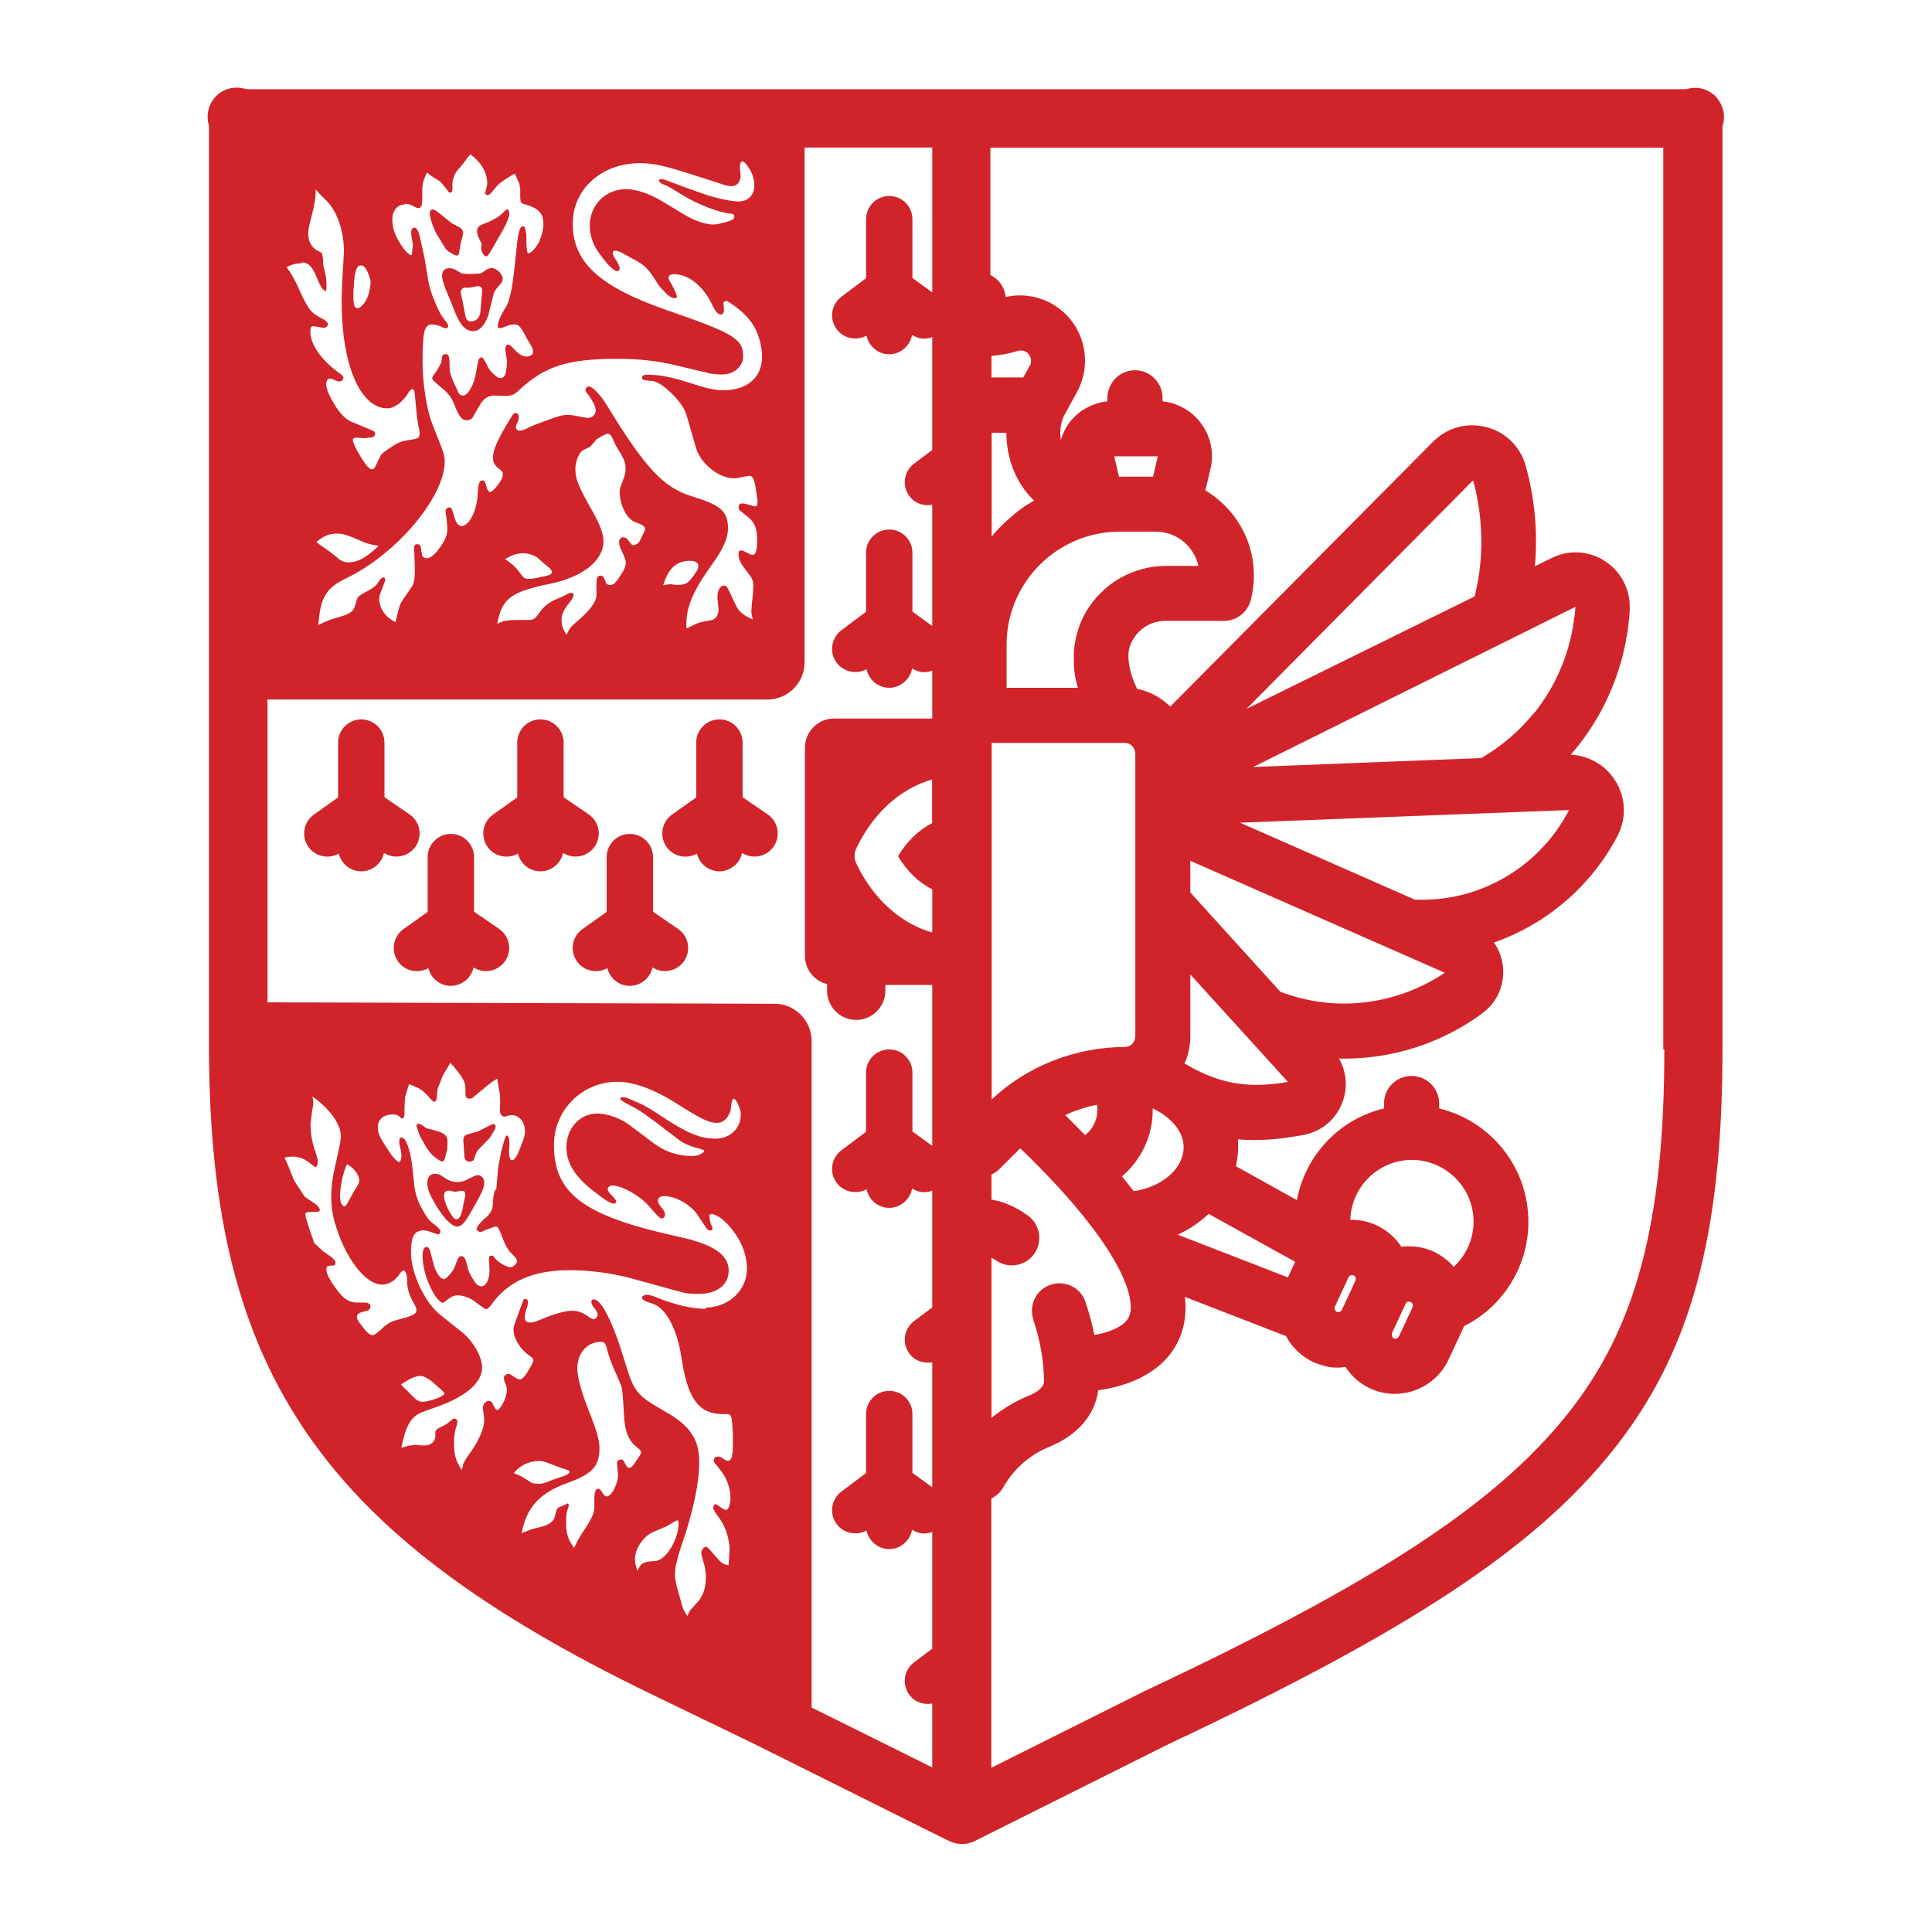 <?xml version="1.0" encoding="UTF-8"?>
<svg id="Layer_1" data-name="Layer 1" xmlns="http://www.w3.org/2000/svg" viewBox="0 0 110 110">
  <defs>
    <style>
      .cls-1 {
        fill: #d1232a;
      }
    </style>
  </defs>
  <path class="cls-1" d="M26.06,69.83c.28,0,.56-.45.92-1.12.35-.61.59-1.04.59-1.35,0-.29-.16-.45-.38-.45-.06,0-.13.02-.21.06l-.45.22c-.14.07-.31.11-.48.11-.24,0-.49-.07-.7-.22l-.25-.16c-.09-.06-.2-.09-.32-.09-.29,0-.45.18-.45.53,0,.23.08.52.22.78.55,1.05,1.11,1.7,1.52,1.7ZM25.55,67.79h.05s.3.07.3.07l.33-.06h.07c.14,0,.19.06.19.23v.08s-.1.42-.1.42c-.08.56-.21.89-.39.89-.09,0-.16-.04-.21-.12-.29-.4-.51-.92-.51-1.21,0-.2.09-.3.26-.3Z"/>
  <path class="cls-1" d="M25.17,66.13c.09,0,.13-.07.18-.25l.11-.42.02-.45c0-.37-.16-.52-.92-.7-.19-.05-.27-.05-.39-.15-.12-.1-.26-.17-.34-.17-.05,0-.12.03-.12.07l.03.13.14.43.38.69.28.38c.06.09.54.44.6.44Z"/>
  <path class="cls-1" d="M26.41,65.38l.03.48c.01.16.13.28.29.28h.05c.08-.01.14-.05.19-.09.05-.06.05-.31.28-.61l.63-.65.28-.46c.04-.08.06-.14.06-.17,0-.1-.06-.16-.13-.16-.03,0-.08.02-.27.11l-.61.31-.58.16c-.15.04-.25.13-.25.31v.03s.03.47.03.47Z"/>
  <path class="cls-1" d="M25.97,15.38c-.12-.07-.26-.11-.39-.11-.25,0-.41.15-.41.42,0,.21.12.61.36,1.16.11.23.22.53.36.89.31.77.63,1.11,1.04,1.11.36,0,.65-.29.87-.89l.31-1.25c.15-.39.51-.55.51-.82,0-.32-.36-.63-.66-.63l-.17.04-.42.27-.61.03h-.15s-.32-.03-.32-.03c0,0-.12-.07-.34-.2ZM26.75,16.38l.45-.09h.03s.1.02.14.05c.05.05.09.12.09.19,0,0-.03.22-.06.62l-.05.61c-.03.34-.26.54-.53.54-.23,0-.29-.13-.35-.45l-.11-.58-.14-.67s.03-.06.08-.14c.03-.05.09-.08.14-.08h.33Z"/>
  <path class="cls-1" d="M27.43,13.89l-.04.23c.04.26.17.48.3.48.12,0,.31-.41.59-.89.4-.67.72-1.23.72-1.58,0-.11-.06-.21-.14-.21h-.02s-.31.29-.31.29c-.18.17-.56.38-.92.51-.36.13-.45.23-.45.47l.04.23.23.48Z"/>
  <path class="cls-1" d="M24.59,12.69c.14.44.3.7.36.78l.42.69c.19.22.49.35.6.39h.02c.08,0,.13-.04.14-.11l.09-.55.13-.5.02-.12c0-.13-.08-.26-.21-.33l-.47-.25-.75-.61c-.1-.08-.23-.15-.3-.15-.12,0-.17.07-.17.21v.07c.03.16.06.31.12.48Z"/>
  <path class="cls-1" d="M33.86,48.2c.41-.6.26-1.42-.34-1.83l-1.43-.98v-3.11c0-.73-.59-1.32-1.32-1.32s-1.32.59-1.32,1.32v3.12l-1.38.98c-.59.42-.73,1.24-.31,1.84.4.56,1.15.71,1.73.38.14.58.66,1.01,1.28,1.01s1.17-.45,1.29-1.05c.22.14.47.21.71.21.42,0,.83-.2,1.09-.57Z"/>
  <path class="cls-1" d="M23.66,48.2c.41-.6.26-1.42-.34-1.83l-1.43-.98v-3.11c0-.73-.59-1.32-1.32-1.32s-1.32.59-1.32,1.32v3.12l-1.38.98c-.59.42-.73,1.24-.31,1.84.4.56,1.15.71,1.73.38.14.58.66,1.01,1.28,1.01s1.17-.45,1.29-1.05c.22.14.47.21.71.21.42,0,.83-.2,1.09-.57Z"/>
  <path class="cls-1" d="M42.28,45.39v-3.11c0-.73-.59-1.32-1.32-1.32s-1.32.59-1.32,1.32v3.12l-1.38.98c-.59.42-.73,1.24-.31,1.84.4.56,1.15.71,1.73.38.14.58.66,1.01,1.28,1.01s1.17-.45,1.29-1.05c.22.14.47.21.71.21.42,0,.83-.2,1.09-.57.41-.6.26-1.42-.34-1.83l-1.43-.98Z"/>
  <path class="cls-1" d="M26.99,51.91v-3.11c0-.73-.59-1.32-1.32-1.32s-1.32.59-1.32,1.32v3.12l-1.38.98c-.59.42-.73,1.24-.31,1.84.4.56,1.15.71,1.73.38.14.58.66,1.01,1.28,1.01s1.17-.45,1.29-1.05c.22.14.47.21.71.21.42,0,.83-.2,1.09-.57.41-.6.26-1.42-.34-1.83l-1.43-.98Z"/>
  <path class="cls-1" d="M37.18,51.91v-3.11c0-.73-.59-1.32-1.32-1.32s-1.32.59-1.32,1.32v3.12l-1.38.98c-.59.42-.73,1.24-.31,1.84.4.56,1.15.71,1.73.38.14.58.66,1.01,1.28,1.01s1.17-.45,1.29-1.05c.22.14.47.21.71.21.42,0,.83-.2,1.09-.57.41-.6.26-1.42-.34-1.83l-1.43-.98Z"/>
  <path class="cls-1" d="M97.75,5.56c-.32-.36-.77-.56-1.24-.56-.14,0-.29.02-.44.06l-.08.02h-39.54s-3.38,0-3.38,0h0s-38.99,0-38.99,0l-.29-.06c-.57-.11-1.14.08-1.53.5-.39.43-.53,1.01-.38,1.57l.02.09v52.38c0,9.63,1.72,16.43,5.57,22.04,3.82,5.57,9.9,10.16,19.7,14.9l5.79,2.8,10.11,5.04h0s.97.48.97.48c.23.11.48.17.74.17s.51-.06.74-.18l.92-.46,10.14-5.07c13.7-6.45,20.76-11.11,25.2-16.64,4.47-5.56,6.29-12.2,6.29-22.91V7.19c.19-.56.06-1.18-.33-1.63ZM23.07,11.6c.14,0,.28.04.41.11.16.09.27.14.34.14.14,0,.22-.15.22-.41v-.23c0-.74,0-.81.27-1.39l.25.2.5.31.28.33.22.29.07.02c.1,0,.13-.08.13-.29v-.09s0-.09,0-.09c0-.3.11-.6.31-.83l.33-.39.19-.27.19-.22c.61.44.96,1.03.96,1.64v.08s-.12.47-.12.47c0,.07.06.13.14.13.1,0,.18-.09.44-.41.19-.23.32-.34.89-.69l.22-.13.14.31.12.27.05.34v.47l.03.25s.08.06.16.09c.86.24,1.13.51,1.13,1.16,0,.19-.04.43-.14.73-.06.2-.16.39-.28.55-.17.24-.34.37-.46.37-.05,0-.09-.33-.09-.73v-.34l-.09-.41s-.05-.06-.11-.06c-.16,0-.25.28-.34,1.08l-.14,1.31c-.12,1.14-.28,1.88-.47,2.18-.31.48-.48.88-.48,1.13,0,.06.04.11.09.11.04,0,.11-.02.22-.05l.36-.14.29-.03c.21,0,.33.11.58.58.1.2.17.32.2.36.25.41.27.48.27.62,0,.16-.15.27-.38.27-.18,0-.37-.1-.56-.28l-.27-.28c-.08-.07-.15-.12-.21-.12-.1,0-.16.12-.16.3l.04.26.06.39-.02.28c-.05.53-.13.67-.36.67h-.03c-.09,0-.2-.08-.33-.2-.14-.12-.26-.26-.34-.41-.24-.49-.29-.56-.4-.56-.12,0-.18.18-.27.78-.1.71-.46,1.39-.75,1.39-.1,0-.21-.05-.25-.13l-.31-.67c-.14-.32-.21-.57-.21-.76,0-.67-.04-.8-.23-.8-.09,0-.18.05-.2.13l-.03.26c0,.06-.05.17-.14.33-.08.15-.16.28-.25.39-.09.12-.14.21-.14.27,0,.05.05.13.14.2l.58.5c.22.19.42.47.55.83.27.67.42.86.71.86.14,0,.26-.06.32-.16l.44-.76c.2-.33.46-.49.79-.49l.43.02h.19c.37,0,.51-.05.84-.37,1.44-1.33,2.76-1.74,5.52-1.74,1.31,0,2.29.11,3.45.39,1.1.26,1.72.41,1.89.45.19.03.4.05.65.05.68,0,1.2-.45,1.2-1.03,0-.99-.49-1.3-4.28-2.61-3.9-1.35-5.42-2.74-5.42-4.95,0-1.96,1.64-3.44,3.83-3.44.77,0,1.38.14,2.95.64l1.8.58c.18.06.33.09.45.09.32,0,.53-.23.53-.62l-.04-.35v-.14c0-.19.05-.3.15-.3s.32.27.49.61c.11.2.18.5.18.77,0,.54-.37.9-.9.9-.4,0-1.3-.19-1.87-.39l-1.16-.41-1.21-.45-.17-.02c-.07,0-.12.02-.12.06,0,.1.15.22.38.29.12.04.42.22.92.53.84.53,2.12,1.03,2.75,1.08.18.01.24.06.24.18,0,.05-.04.12-.1.16-.09.05-.22.1-.36.14-.49.13-.55.14-.78.14-.4,0-1.04-.23-1.52-.51l-1.33-.8c-.74-.45-1.48-.7-2.08-.7-1.16,0-2.06.9-2.06,2.07,0,.55.17,1.08.53,1.57.49.68.84,1.03,1.03,1.03.08,0,.14-.07.14-.16,0-.11-.1-.34-.26-.56-.08-.12-.13-.23-.13-.32,0-.08.05-.13.13-.13.1,0,.22.04.36.11l.68.37c.53.27.83.54,1.11.97l.36.56s.14.15.41.44c.14.15.34.26.47.26.08,0,.13-.03.13-.08s-.02-.13-.07-.24c-.08-.19-.16-.35-.25-.5-.1-.15-.15-.27-.15-.37,0-.11.12-.18.29-.18.85,0,1.68.67,2.19,1.74.17.38.34.56.49.56.09,0,.18-.12.18-.24v-.03s-.03-.37-.03-.37c0-.07.06-.13.14-.13.06,0,.13.03.22.09.57.37,1.03.8,1.3,1.22.32.47.54,1.24.54,1.84,0,1.2-.84,1.93-2.23,1.93-.44,0-.94-.11-1.85-.41-1.01-.33-1.76-.48-2.46-.48-.2,0-.3.06-.3.17,0,.07.06.13.15.14l.5.06c.14.02.35.13.58.3.72.56,1.18,1.15,1.33,1.7l.52,1.8c.27.91,1.3,1.73,2.16,1.73h.12s.72-.14.72-.14h.05c.18,0,.28.22.37.83l.08.58v.09c0,.17-.04.24-.12.24l-.12-.02-.31-.09c-.14-.04-.24-.06-.32-.06-.13,0-.21.09-.21.22,0,.08.05.17.12.22l.39.31c.42.33.55.68.55,1.39,0,.53-.08.79-.26.79-.07,0-.16-.03-.28-.1-.15-.08-.24-.13-.25-.13l-.13-.02c-.11,0-.14.05-.14.21,0,.24.08.46.3.75l.34.45c.14.19.2.35.2.55,0,.31-.02.56-.08,1.09l-.03.38c0,.13.02.25.08.5-.58-.26-.78-.45-.97-.83l-.45-.94c-.05-.09-.14-.17-.21-.17-.21,0-.38.28-.38.63v.1s.06.6.06.6v.06c0,.28-.17.54-.38.58l-.7.14c-.07.02-.22.09-.45.2-.06.04-.17.09-.3.14v-.23c0-1.03.39-1.93,1.5-3.47.59-.81.87-1.45.87-1.98,0-.99-.4-1.34-2.07-1.85-1.6-.49-2.65-1.61-4.82-5.17-.39-.63-.83-1.08-1.04-1.08-.07,0-.12.04-.16.11l-.03.12s.05.12.17.25c.02.02.11.15.25.39.09.16.17.37.17.48,0,.26-.2.44-.45.44-.1,0-.32-.04-.64-.11-.16-.03-.33-.06-.48-.06-.2,0-.4.03-.57.09-.12.03-.43.14-.94.33-.38.14-.64.24-.75.31-.2.1-.37.17-.5.17-.12,0-.22-.09-.22-.2,0-.05.04-.17.12-.33.04-.08.05-.16.05-.24,0-.14-.08-.24-.18-.24-.12,0-.18.09-.63.87-.49.86-.66,1.29-.66,1.69,0,.24.1.43.31.59.21.16.25.21.25.35,0,.1-.03.19-.08.29-.07.12-.15.25-.25.37-.17.21-.32.34-.39.34s-.16-.1-.19-.23l-.11-.37s-.07-.06-.14-.06c-.18,0-.25.21-.27.8-.05.93-.49,1.8-.92,1.8-.15,0-.29-.15-.36-.37l-.2-.63s-.07-.06-.13-.06c-.13,0-.22.09-.22.23l.02.15c.05.3.08.7.08.87,0,.24-.06.42-.19.67-.37.63-.71.97-.98.97-.14,0-.25-.08-.27-.19l-.09-.53s-.09-.08-.18-.08c-.12,0-.19.07-.19.22l.02.22.03.88c0,.71-.03.9-.22,1.17l-.53.78c-.08.13-.18.41-.27.84-.02.08-.05.18-.08.33-.6-.3-.93-.79-.93-1.37l.04-.2.3-.79v-.05c0-.09-.03-.14-.11-.14s-.19.12-.33.35c-.08.13-.23.24-.44.36-.57.3-.67.38-.72.53l-.11.36c-.11.37-.29.49-1.12.72-.3.09-.49.16-.97.39.1-1.54.43-2.1,1.55-2.64,2.9-1.39,5.64-4.64,5.64-6.67,0-.22-.05-.46-.14-.69l-.58-1.48c-.29-.74-.54-2.27-.54-3.43,0-1.84.1-2.2.56-2.2l.2.03c.13.03.24.05.33.11.11.06.2.08.25.08.06,0,.12-.06.12-.13,0-.09-.04-.14-.34-.54-.1-.12-.25-.44-.47-.97-.17-.39-.27-.75-.33-1.11l-.22-1.31-.23-1.03c-.1-.47-.2-.64-.35-.64-.11,0-.17.11-.17.29l.02.21.08.47c-.03.34-.06.6-.08.6-.14,0-.42-.3-.64-.66-.34-.56-.45-.9-.45-1.41,0-.47.3-.82.7-.82ZM39.11,33.19c-.11.08-.26.11-.54.11h-.15s-.22-.04-.22-.04l-.28.03-.16.03c.29-.96.76-1.39,1.52-1.39.31,0,.48.11.48.3,0,.09-.04.2-.12.32-.18.29-.35.51-.53.64ZM35.37,31.3c.11.24.17.38.19.44.04.11.07.21.07.31,0,.17-.06.31-.2.56-.35.56-.49.7-.69.7-.11,0-.2-.05-.23-.11l-.14-.34s-.09-.09-.17-.09c-.18,0-.24.12-.24.48v.61c0,.4-.35.89-1.14,1.55-.33.28-.4.38-.56.73-.22-.33-.29-.52-.29-.89,0-.26.16-.59.43-.91.17-.21.26-.38.26-.47,0-.08-.06-.12-.16-.12l-.11.03-.37.19-.44.19c-.37.17-.65.39-.91.78-.24.33-.29.36-.66.36h-.47c-.69,0-.84.03-1.23.22.27-1.44.76-1.82,3-2.28,1.88-.39,3.05-1.31,3.05-2.44,0-.39-.19-.9-.57-1.59-.91-1.61-1.03-1.94-1.03-2.54,0-.41.22-.92.44-1.04l.4-.19.38-.44.28-.16c.16-.1.26-.14.36-.14.13,0,.22.14.39.56.03.07.14.27.34.58.18.31.27.57.27.84,0,.15-.02.31-.08.46l-.17.48c-.06.15-.09.27-.09.36,0,.74.38,1.53.83,1.72l.39.16c.14.06.23.16.23.25,0,.05-.03.14-.09.25l-.22.45c-.07.14-.25.23-.36.23-.08,0-.09-.04-.14-.09l-.22-.28s-.12-.08-.2-.08c-.16,0-.25.11-.25.29,0,.1.05.29.12.44ZM28.76,31.83c.41-.24.69-.33,1.04-.33.29,0,.68.13.87.31l.3.27.33.27c.08.08.12.16.12.22,0,.13-.15.2-.62.28l-.25.06c-.16.03-.3.05-.41.05-.26,0-.3-.02-.57-.38-.18-.27-.51-.56-.83-.75ZM18.01,30.86c.4-.34.74-.48,1.18-.48.29,0,.58.08,1.04.28.65.29.75.32,1.33.42-.74.7-1.2.94-1.75.94-.17,0-.33-.06-.47-.16l-.52-.42-.56-.39-.25-.19ZM20.12,16.63l.03-.44c.05-.78.16-1.08.4-1.08.16,0,.28.14.41.45.11.26.14.39.14.52,0,.2-.07.52-.14.75-.13.38-.42.72-.6.72s-.24-.2-.24-.64v-.27ZM17.18,14.94c.38,0,.62.25.88.92.17.43.36.71.46.71.05,0,.07-.09.07-.31,0-.28-.03-.56-.11-.85-.07-.25-.1-.46-.08-.61l-.07-.39-.31-.17c-.28-.16-.47-.51-.47-.9,0-.18.02-.35.06-.51,0-.03.06-.24.16-.64.12-.45.2-.91.2-1.17v-.24l.25.28.39.39c.58.57.97,1.72.97,2.84l-.02.46-.08,1.31-.03,1.09c0,3.62,1.06,6.1,2.61,6.1.38,0,.87-.35,1.19-.88.07-.13.16-.21.22-.21.08,0,.13.07.14.23l.06.61.05.54c.03.24.05.44.08.58.06.26.09.45.09.55,0,.28-.06.31-.72.4-.25.03-.51.13-.78.31-.43.27-.68.47-.72.56l-.31.64c-.04.08-.11.14-.18.14-.16,0-.37-.25-.68-.77-.29-.49-.41-.77-.41-.9,0-.09.06-.13.23-.13h.07l.33.03.25-.03.23-.02c.09-.03.16-.11.16-.21,0-.06-.04-.13-.11-.16l-1.25-.52c-.31-.13-.62-.45-.92-.92-.32-.52-.51-.95-.51-1.21,0-.2.08-.33.22-.33.05,0,.12.02.2.06.14.07.27.11.33.11.05,0,.1-.02.15-.05.04-.04.08-.1.08-.14,0-.09-.08-.18-.22-.28-1.04-.74-1.66-1.64-1.66-2.36,0-.23.04-.32.16-.32l.2.03c.16.03.33.06.39.06.16,0,.25-.09.25-.22,0-.07-.1-.18-.25-.26-.69-.34-.86-.54-1.31-1.53-.34-.75-.51-1.07-.8-1.44.35-.17.56-.22.86-.22ZM21.61,75.75c-.16.19-.33.27-.4.27-.14,0-.35-.18-.53-.43l-.23-.3c-.09-.13-.13-.23-.13-.3,0-.18.12-.26.5-.34.19-.04.27-.13.27-.25,0-.16-.12-.24-.32-.24h-.42c-.49,0-.79-.2-1.22-.79-.36-.49-.55-.87-.55-1.07,0-.15.05-.22.14-.23l.28-.02c.05,0,.1-.08.1-.16,0-.1-.09-.21-.24-.32l-.5-.36-.47-.44-.28-.81c-.15-.46-.23-.73-.23-.83,0-.05.07-.11.16-.12l.56-.02c.06,0,.11-.05.11-.09,0-.04-.02-.11-.09-.19-.04-.06-.1-.12-.16-.16l-.61-.41-.59-.9-.42-1.03-.14-.3c.2-.05.36-.06.48-.06.36,0,.7.14,1.02.42.13.11.23.17.28.17.04,0,.09-.08.11-.2v-.12c.01-.11-.03-.23-.16-.63-.16-.44-.25-.97-.25-1.47l.06-.56c.07-.39.1-.63.1-.71,0-.05-.02-.16-.05-.32.98.69,1.62,1.58,1.62,2.27l-.04.37c-.01.09-.12.55-.3,1.37-.14.59-.21,1.17-.21,1.7,0,.5.07,1.03.21,1.49.57,1.99,1.73,3.51,2.69,3.51.36,0,.75-.23.98-.59.09-.13.18-.22.23-.22.12,0,.21.24.21.59,0,.45.11.81.42,1.35.07.13.11.24.11.32,0,.23-.2.33-1.17.58-.36.09-.65.31-.9.59ZM19.77,66.29c.39.21.69.62.69.94,0,.08-.08.25-.19.41-.1.15-.15.24-.2.34l-.31.56c-.05.09-.1.14-.15.14-.14,0-.25-.26-.25-.58,0-.55.19-1.42.4-1.81ZM23.97,78.34c.16,0,.51.2.74.42l.31.27c.18.16.28.26.28.3,0,.06-.08.13-.19.18-.29.16-.8.3-1.04.3-.26,0-.34-.06-.88-.62-.03-.03-.11-.1-.23-.22-.03-.03-.08-.08-.13-.14.51-.35.83-.49,1.15-.49ZM35.81,83.57c-.07,0-.15-.09-.21-.22-.09-.2-.13-.25-.24-.25-.16,0-.23.08-.23.25l.03.31.03.32c0,.28-.13.68-.33.98-.08.13-.23.24-.31.24s-.15-.05-.19-.12l-.15-.23s-.09-.09-.14-.09c-.16,0-.23.2-.23.62v.44c0,.33-.17.69-.62,1.36-.31.47-.36.57-.53.95-.34-.44-.46-.81-.46-1.42,0-.31.02-.53.05-.65l.11-.35-.05-.12-.25.12-.25.1c-.08.04-.14.1-.16.2l-.11.4c-.06.22-.37.43-.76.52l-.44.11c-.08.02-.21.07-.39.14-.07.03-.16.06-.28.11.28-1.47,1.02-2.28,2.61-2.86,1.41-.5,1.82-.95,1.82-1.97,0-.48-.14-.96-.67-2.31-.38-.97-.59-1.76-.59-2.25,0-.86.57-1.5,1.33-1.5.2,0,.28.09.34.33.09.38.21.72.33,1,.32.74.49,1.14.51,1.19.06.24.1.74.14,1.53.04,1.03.26,1.6.78,1.98.14.11.21.19.21.26l-.05.13-.16.25-.23.33c-.07.1-.16.17-.23.17ZM29.26,83.86c.33-.42.88-.68,1.42-.68.24,0,.34.04,1.03.31.15.06.29.11.41.14.18.05.31.11.31.16,0,.08-.1.16-.25.22l-.56.19-.58.22c-.09.03-.21.06-.34.06-.2,0-.36-.02-.44-.06-.05-.03-.19-.12-.44-.28-.16-.1-.26-.14-.56-.27ZM37.24,88.88c-.63.04-.76.12-.94.56-.12-.31-.15-.48-.15-.68,0-.56.47-1.28,1.01-1.52l.81-.35c.08-.04.22-.13.42-.25.09-.05.15-.08.18-.08.04,0,.07.06.07.16,0,.86-.68,2.14-1.39,2.17ZM40.2,74.52c-.81,0-1.74-.22-2.85-.66-.19-.09-.43-.14-.53-.14-.14,0-.27.08-.27.15,0,.13.16.22.62.36.76.26,1.39,1.44,1.64,3.12.35,2.31.98,3.16,2.34,3.16h.22c.25,0,.3.11.33.7l.03.49v.33c.01.84-.06,1.14-.29,1.14-.05,0-.13-.03-.21-.09-.17-.11-.24-.15-.35-.15-.14,0-.24.1-.24.22,0,.05.02.1.05.15.06.05.16.2.34.42.34.42.56,1.02.56,1.56,0,.37-.12.69-.25.69-.08,0-.22-.08-.48-.27-.05-.04-.09-.06-.11-.06-.08,0-.14.09-.14.19s.09.27.31.56c.37.47.62,1.22.62,1.87l-.03.46-.03.4c-.32-.07-.41-.13-.67-.43l-.41-.47c-.08-.09-.16-.15-.2-.15-.13,0-.27.17-.27.36,0,.07.05.26.12.49.1.3.14.6.14.89,0,.61-.17,1.09-.51,1.45l-.39.43-.16.32c-.12-.18-.19-.32-.23-.4-.03-.08-.09-.3-.19-.65-.22-.75-.28-1.03-.28-1.33,0-.37.1-.81.32-1.48.73-2.1,1.06-3.69,1.06-4.94s-.53-2.05-1.92-2.83c-1.65-.94-1.79-1.12-2.31-2.84-.65-2.18-1.33-3.56-1.77-3.56-.09,0-.14.04-.14.14s.04.21.19.38c.11.13.17.27.17.36,0,.05-.02.09-.06.14-.05.07-.11.11-.16.11-.07,0-.15-.04-.25-.11-.4-.28-.63-.37-1.01-.37-.4,0-1.07.2-1.91.56-.18.08-.32.11-.47.11-.19,0-.29-.1-.29-.3,0-.12.05-.35.12-.54.04-.12.06-.22.06-.31,0-.14-.06-.2-.16-.2l-.08.03s-.08.19-.22.57l-.27.75c-.06.15-.09.29-.09.41,0,.5.37,1.1.92,1.49.16.11.21.16.21.24,0,.12-.17.41-.4.78-.12.19-.28.32-.39.32-.06,0-.13-.04-.22-.09l-.26-.17s-.11-.06-.16-.06c-.05,0-.1.02-.14.06-.1.07-.11.11-.11.19s.03.18.09.31c.06.13.08.26.08.36,0,.16-.05.35-.14.59-.13.3-.31.55-.41.55-.05,0-.14-.1-.2-.24-.09-.22-.16-.28-.28-.28-.06,0-.13.03-.2.08-.08.09-.14.2-.14.31l.08.63v.12c0,.39-.3,1.1-.72,1.7-.25.34-.41.61-.47.74-.02.06-.04.18-.08.36-.35-.5-.45-.87-.45-1.55,0-.38.05-.71.14-.95.03-.09.05-.19.05-.25,0-.1-.07-.18-.15-.18-.05,0-.11.02-.16.06l-.3.25s-.15.08-.39.2c-.15.07-.25.17-.25.24v.24c0,.32-.27.54-.64.54l-.42-.02h-.12c-.24,0-.4.04-.76.15.28-1.34.56-1.8,1.27-2.06l.92-.33c1.53-.57,2.41-1.35,2.41-2.17,0-.61-.49-1.49-1.13-2.01l-1.28-1.02c-.86-.7-1.64-2.36-1.64-3.51,0-.95.19-1.28.74-1.28l.23.04c.36.12.55.19.57.19.07,0,.14-.08.14-.16,0-.1-.17-.29-.44-.47-.22-.16-.46-.51-.72-1.03-.18-.37-.29-.74-.33-1.11l-.11-1.03c-.11-1.01-.37-1.72-.62-1.72-.08,0-.13.09-.13.24,0,.12.03.27.08.43l.05.33c0,.21-.06.4-.13.4-.1,0-.37-.27-.59-.62-.52-.78-.63-1.02-.63-1.36,0-.44.33-.73.85-.73.15,0,.28.04.34.09.1.09.16.14.17.14h.01c.1,0,.15-.09.15-.25v-.4l.03-.52c0-.06.07-.26.17-.59l.06-.19c.63.23.77.32,1.19.8.11.13.2.2.26.2.07,0,.12-.11.13-.25l.05-.5.31-.78.3-.49.11-.2c.07.08.11.13.15.16.56.67.71.94.71,1.29v.11c0,.43.03.48.25.48.06,0,.14-.03.2-.08l.37-.31.44-.36.31-.24.25-.15.03.28.11.58.02.56-.02.41c0,.18.12.34.27.34.03,0,.09-.02.19-.06l.2-.03c.44,0,.77.38.77.93,0,.16-.04.33-.11.52l-.25.64c-.13.31-.26.48-.38.48-.11,0-.17-.18-.17-.53l.02-.28v-.15c.01-.23-.06-.45-.14-.45-.03,0-.09.07-.11.17-.18.51-.37,1.42-.41,1.92l-.08.97c-.1,0-.18.37-.2.83,0,.3-.14.56-.36.75-.31.25-.56.56-.56.67,0,.1.11.18.22.18l.09-.02.25-.11.36-.13c.1-.04.16-.05.18-.05.08,0,.18.14.26.36.2.57.4.95.56,1.11.3.29.38.41.38.5,0,.07-.04.15-.11.21-.1.09-.19.14-.28.14s-.22-.05-.39-.14c-.2-.1-.36-.23-.48-.38-.08-.11-.12-.14-.2-.14-.11,0-.14.05-.14.26l.03.52v.12c0,.45-.21.85-.45.85-.1,0-.21-.05-.29-.13-.11-.13-.22-.3-.33-.5-.13-.24-.16-.38-.18-.48-.12-.51-.2-.61-.36-.61-.13,0-.18.08-.36.58-.05.14-.12.27-.23.39-.17.21-.32.34-.4.34-.19,0-.44-.36-.57-.81l-.21-.8c-.04-.14-.11-.22-.22-.22-.12,0-.21.19-.21.47,0,.59.16,1.24.48,1.89.22.46.51.81.67.81.04,0,.14-.06.29-.19.17-.15.37-.23.58-.23.29,0,.72.16.99.38l.39.29c.1.07.18.11.23.11.07,0,.18-.09.29-.25.96-1.34,2.37-1.96,4.46-1.96,1.18,0,2.52.18,3.71.52,1.72.48,2.68.74,2.86.78.19.03.44.05.76.05,1.05,0,1.72-.51,1.72-1.33,0-.92-.9-1.51-2.92-1.94-5.33-1.17-7.03-2.43-7.03-5.21,0-1.99,1.61-3.6,3.61-3.6.94,0,2.12.44,3.44,1.28,1.29.82,1.78,1.06,2.2,1.06.23,0,.36-.06.52-.2.07-.07.14-.16.19-.28.06-.1.08-.17.09-.19l.08-.59.09-.12s.11.04.17.14l.13.27c.07.16.12.33.12.48,0,.81-.61,1.39-1.45,1.39-.88,0-1.63-.32-3.12-1.31-.54-.36-.94-.59-1.17-.69l-.72-.31c-.09-.04-.18-.05-.25-.05-.08,0-.16.04-.16.07,0,.09.14.18.88.56.21.11.57.37,1.09.75l1.39,1.06c.27.2.67.38,1.17.49.14.04.25.09.25.13,0,.05-.07.12-.2.18-.14.08-.31.11-.48.11-.81,0-1.57-.25-2.19-.73l-1.36-1.02c-.52-.4-1.29-.67-1.86-.67-.98,0-1.75.84-1.75,1.91,0,.89.46,1.65,1.51,2.48.66.52,1.01.74,1.17.74.08,0,.16-.05.16-.1,0-.09-.14-.27-.31-.42-.12-.12-.18-.23-.18-.31,0-.03.01-.07.05-.11.05-.06.13-.09.21-.09.54,0,1.55.56,2.04,1.12.61.7.67.75.81.75h.03s.08-.05.11-.12l.02-.11c0-.09-.11-.29-.25-.44-.09-.12-.16-.25-.16-.33,0-.17.13-.27.36-.27.65,0,1.52.5,1.91,1.09l.5.75c.05.07.12.12.21.12s.13-.05.13-.11l-.03-.11-.11-.28-.05-.39.14-.05h.05c.23.07.47.21.69.42.81.78,1.27,1.75,1.27,2.7,0,1.24-1.06,2.21-2.38,2.21ZM53.08,46.86c-.75.38-1.43,1.02-1.95,1.89.52.87,1.2,1.51,1.95,1.89v2.45c-.28-.08-.55-.17-.82-.3-1.27-.58-2.36-1.6-3.16-2.97-.12-.21-.24-.43-.35-.66-.13-.27-.13-.58,0-.85.11-.23.23-.45.35-.66.98-1.68,2.37-2.81,3.97-3.27v2.46ZM53.08,8.41v8.24l-1.13-.82v-3.35c0-.73-.59-1.32-1.32-1.32s-1.32.59-1.32,1.32v3.36l-1.41,1.06c-.58.44-.7,1.26-.26,1.85.4.53,1.13.67,1.7.36.12.6.65,1.06,1.29,1.06s1.19-.48,1.3-1.1c.22.14.46.21.7.21.15,0,.3-.03.45-.09v6.43l-1.04.78c-.58.44-.7,1.26-.26,1.85.31.42.82.58,1.3.49v6.9l-1.13-.82v-3.35c0-.73-.59-1.32-1.32-1.32s-1.32.59-1.32,1.32v3.36l-1.41,1.06c-.58.44-.7,1.26-.26,1.85.4.53,1.13.67,1.7.36.12.6.65,1.06,1.29,1.06s1.19-.48,1.3-1.1c.22.14.46.21.7.21.15,0,.3-.03.45-.09v2.73h-5.59c-.92,0-1.66.75-1.66,1.66v11.85c0,.78.53,1.43,1.26,1.61v.38c0,.92.75,1.66,1.66,1.66s1.66-.75,1.66-1.66v-.33h2.67v9.16l-1.13-.82v-3.35c0-.73-.59-1.32-1.32-1.32s-1.32.59-1.32,1.32v3.37l-1.41,1.06c-.58.44-.7,1.26-.26,1.85.4.53,1.13.67,1.7.36.12.6.65,1.06,1.29,1.06s1.19-.48,1.3-1.1c.22.14.46.21.7.21.15,0,.3-.03.45-.09v6.65l-1.04.78c-.58.44-.7,1.26-.26,1.85.31.42.82.58,1.3.49v7.12l-1.13-.82v-3.35c0-.73-.59-1.32-1.32-1.32s-1.32.59-1.32,1.32v3.36l-1.41,1.06c-.58.44-.7,1.26-.26,1.85.4.53,1.13.67,1.7.36.12.6.65,1.06,1.29,1.06s1.19-.48,1.3-1.1c.22.14.46.21.7.21.15,0,.3-.03.45-.09v6.65l-1.04.78c-.58.44-.7,1.26-.26,1.85.31.42.82.58,1.3.49v3.64h0s-6.87-3.41-6.87-3.41v-37.95c0-1.16-.94-2.12-2.11-2.12l-28.87-.08v-17.24h28.46c1.17,0,2.12-.95,2.12-2.12V8.4h7.26ZM63.77,30.27h2.02c.78,0,1.51.35,1.98.97.13.17.23.34.31.52.07.15.12.3.15.46h-1.83c-.66,0-1.3.12-1.91.36-.61.23-1.16.57-1.64,1.01-.32.29-.61.62-.85.98-.38.55-.65,1.23-.79,1.99-.02.1-.03.19-.04.29l-.03.32c0,.08,0,.16,0,.23v.11c0,.11,0,.21,0,.33.02.46.1.9.23,1.32h-4.06v-2.45c0-3.55,2.89-6.44,6.44-6.44ZM63.44,25.98h2.48s-.27,1.16-.27,1.16h-1.94s-.27-1.16-.27-1.16ZM65.62,63.1c.87.4,1.78,1.22,1.77,2.21,0,1.22-1.2,2.26-2.84,2.51-.22-.28-.44-.56-.67-.84,1.1-.94,1.75-2.31,1.75-3.76,0-.04,0-.07,0-.11ZM83.88,27.38c.1.35.18.71.24,1.06.34,1.82.29,3.72-.16,5.52l-12.99,6.4,12.88-12.99h.02ZM89.63,35.15c-.02.17-.04.34-.08.57-.06.37-.15.73-.26,1.14-.4,1.37-1.05,2.63-1.91,3.7l-.08.08c-.83,1.01-1.82,1.86-2.96,2.52l-12.99.51,18.35-9.12c-.01.17-.03.34-.05.51v.09ZM89.32,46.12v.03c-1.69,3.24-5.12,5.24-8.77,5.07l-9.95-4.38,18.73-.72ZM82.25,55.39c-1.66,1.12-3.66,1.74-5.68,1.75-.25-.01-.43,0-.64-.02-.11,0-.21-.01-.32-.02-.21-.02-.42-.05-.63-.08-.42-.07-.85-.16-1.26-.28-.27-.08-.55-.17-.82-.27l-5.13-5.66v-1.8l14.48,6.37ZM73.33,61.6c-2.54.45-4.15-.03-5.89-1.05.22-.48.33-1,.33-1.52v-3.55l5.56,6.12ZM68.81,69.11l4.93,2.73-.41.89-6.27-2.43c.66-.31,1.25-.71,1.76-1.19ZM58.83,75.14c.39,1.15.61,2.39.61,3.49,0,.12,0,.48-.9.85-.75.31-1.45.73-2.09,1.25v-9.12c.08.04.15.07.23.13.34.25.75.35,1.16.29.41-.06.78-.28,1.03-.62.51-.69.36-1.68-.33-2.19-.67-.49-1.37-.8-2.09-.92v-1.43c.15-.07.29-.15.41-.27l1.23-1.22c.77.74,1.48,1.47,2.14,2.18,2.68,2.92,4.15,5.37,4.15,6.88,0,.37-.1.62-.32.84h0c-.34.33-.96.59-1.75.73-.13-.64-.3-1.27-.51-1.89-.28-.82-1.17-1.25-1.99-.97-.82.28-1.25,1.17-.97,1.99ZM60.65,63.49c.58-.27,1.18-.47,1.8-.59.02.1.03.2.03.31,0,.56-.27,1.09-.7,1.42-.36-.37-.74-.76-1.13-1.14ZM64.63,59.03c0,.15-.06.3-.17.41-.11.11-.25.17-.4.17-2.83,0-5.6,1.1-7.6,2.99v-20.3h7.6c.29,0,.55.23.58.58v16.16ZM58.55,28.69c-.31.2-.61.42-.89.66-.19.16-.37.32-.55.5-.18.17-.35.35-.51.53-.05.06-.09.12-.14.18v-5.92h.84c0,.71.13,1.41.38,2.06.27.69.67,1.29,1.19,1.8-.11.06-.21.13-.32.2ZM58.63,20.82l-.37.67h-1.81v-1.22c.5-.05,1-.13,1.49-.29.09-.03.18-.03.27-.02.19.03.35.14.43.32.09.18.08.37,0,.54ZM94.76,59.75c0,9.87-1.61,15.91-5.56,20.82-4.09,5.09-10.82,9.5-24.02,15.71l-.04.02-.04.02-8.66,4.33v-15.33c.28-.14.52-.35.67-.62.59-1.05,1.52-1.87,2.6-2.31,1.64-.67,2.62-1.8,2.82-3.23,1.17-.17,2.64-.59,3.7-1.62.83-.81,1.27-1.88,1.27-3.09,0-.2-.01-.4-.04-.61l5.76,2.23c.34.65.89,1.17,1.59,1.5l.13.05c.44.16.9.32,1.67.21.34.53.83.96,1.4,1.22.45.21.92.31,1.41.31,1.3,0,2.5-.76,3.05-1.94l.78-1.67c.04-.08.07-.16.1-.24,2.24-1.12,3.67-3.43,3.67-5.94,0-3.09-2.11-5.74-5.08-6.46v-.28c0-.86-.7-1.57-1.57-1.57s-1.57.7-1.57,1.57v.28c-2.55.61-4.48,2.67-4.96,5.22l-3.47-1.93c.08-.38.16-.93.11-1.53,1.15.1,2.36.01,3.83-.27,1.04-.23,1.85-.97,2.17-1.98.26-.8.16-1.64-.24-2.35,2.59.05,5.09-.63,7.26-1.97.31-.19.61-.39.9-.61.85-.63,1.28-1.62,1.17-2.67-.06-.5-.23-.97-.51-1.36,3.01-1.05,5.54-3.22,7.03-6.06.53-1.01.48-2.2-.13-3.16-.28-.45-.67-.82-1.13-1.07-.43-.24-.91-.38-1.4-.4,1.33-1.52,2.31-3.33,2.86-5.28l.02-.07c.06-.2.11-.4.15-.6l.03-.12c.04-.19.08-.38.11-.58l.03-.15c.03-.19.06-.38.08-.57l.02-.15c.03-.24.05-.48.06-.71,0-.07,0-.14,0-.21,0-.75-.27-1.46-.76-2.02-.04-.05-.09-.1-.14-.15-.1-.1-.2-.18-.31-.27-.05-.04-.11-.08-.17-.12-.06-.04-.12-.07-.17-.11-.89-.51-1.97-.55-2.89-.09l-.96.47c.17-1.92,0-3.83-.52-5.71-.26-.95-.93-1.71-1.84-2.08-.13-.05-.26-.1-.4-.13-.82-.21-1.66-.1-2.38.32-.12.07-.23.15-.34.23-.11.09-.22.18-.32.28l-14.96,15.08c-.52-.51-1.17-.87-1.89-1.01-.09-.2-.18-.41-.26-.62-.18-.52-.25-1.01-.23-1.41.03-.32.14-.61.32-.88.41-.61,1.06-.96,1.79-.96h3.33c.72,0,1.34-.49,1.52-1.18.44-1.7.07-3.48-1.01-4.86-.44-.56-.97-1.03-1.57-1.39l.29-1.23c.22-.94,0-1.91-.6-2.67-.53-.67-1.29-1.08-2.13-1.17v-.2c0-.86-.7-1.57-1.57-1.57s-1.57.7-1.57,1.61v.16c-.84.09-1.6.5-2.14,1.18-.14.18-.27.4-.37.64-.05.12-.1.24-.14.37-.07-.44-.02-.9.14-1.29l.78-1.43c.58-1.06.61-2.35.07-3.44-.54-1.09-1.58-1.85-2.78-2.02-.45-.07-.91-.05-1.35.05-.05-.55-.39-1.02-.87-1.25v-7.25h38.31s0,51.34,0,51.34ZM80.23,70.96c-.15,0-.29,0-.44.03-.34-.53-.82-.94-1.4-1.22-.48-.22-1-.34-1.51-.31.05-1.89,1.6-3.42,3.51-3.42s3.51,1.57,3.51,3.51c0,.99-.42,1.92-1.13,2.58-.31-.36-.69-.65-1.13-.86-.45-.21-.93-.31-1.41-.31ZM80.43,74.25c.02.06.02.11,0,.17l-.78,1.67c-.05.11-.18.16-.29.11-.08-.04-.13-.13-.11-.29l.78-1.68c.03-.07.08-.1.12-.11.03,0,.05-.01.08-.01.03,0,.06,0,.09.02.05.03.09.07.11.12ZM76.9,72.61h.17s0,0,0,0c.05.03.09.07.11.13.02.06.02.11-.01.18-.04.1-.72,1.56-.77,1.66-.03.05-.07.09-.12.11-.06.02-.12.02-.17,0-.08-.04-.13-.13-.13-.22,0-.03,0-.05.02-.07l.78-1.68c.03-.05.07-.09.12-.11Z"/>
</svg>